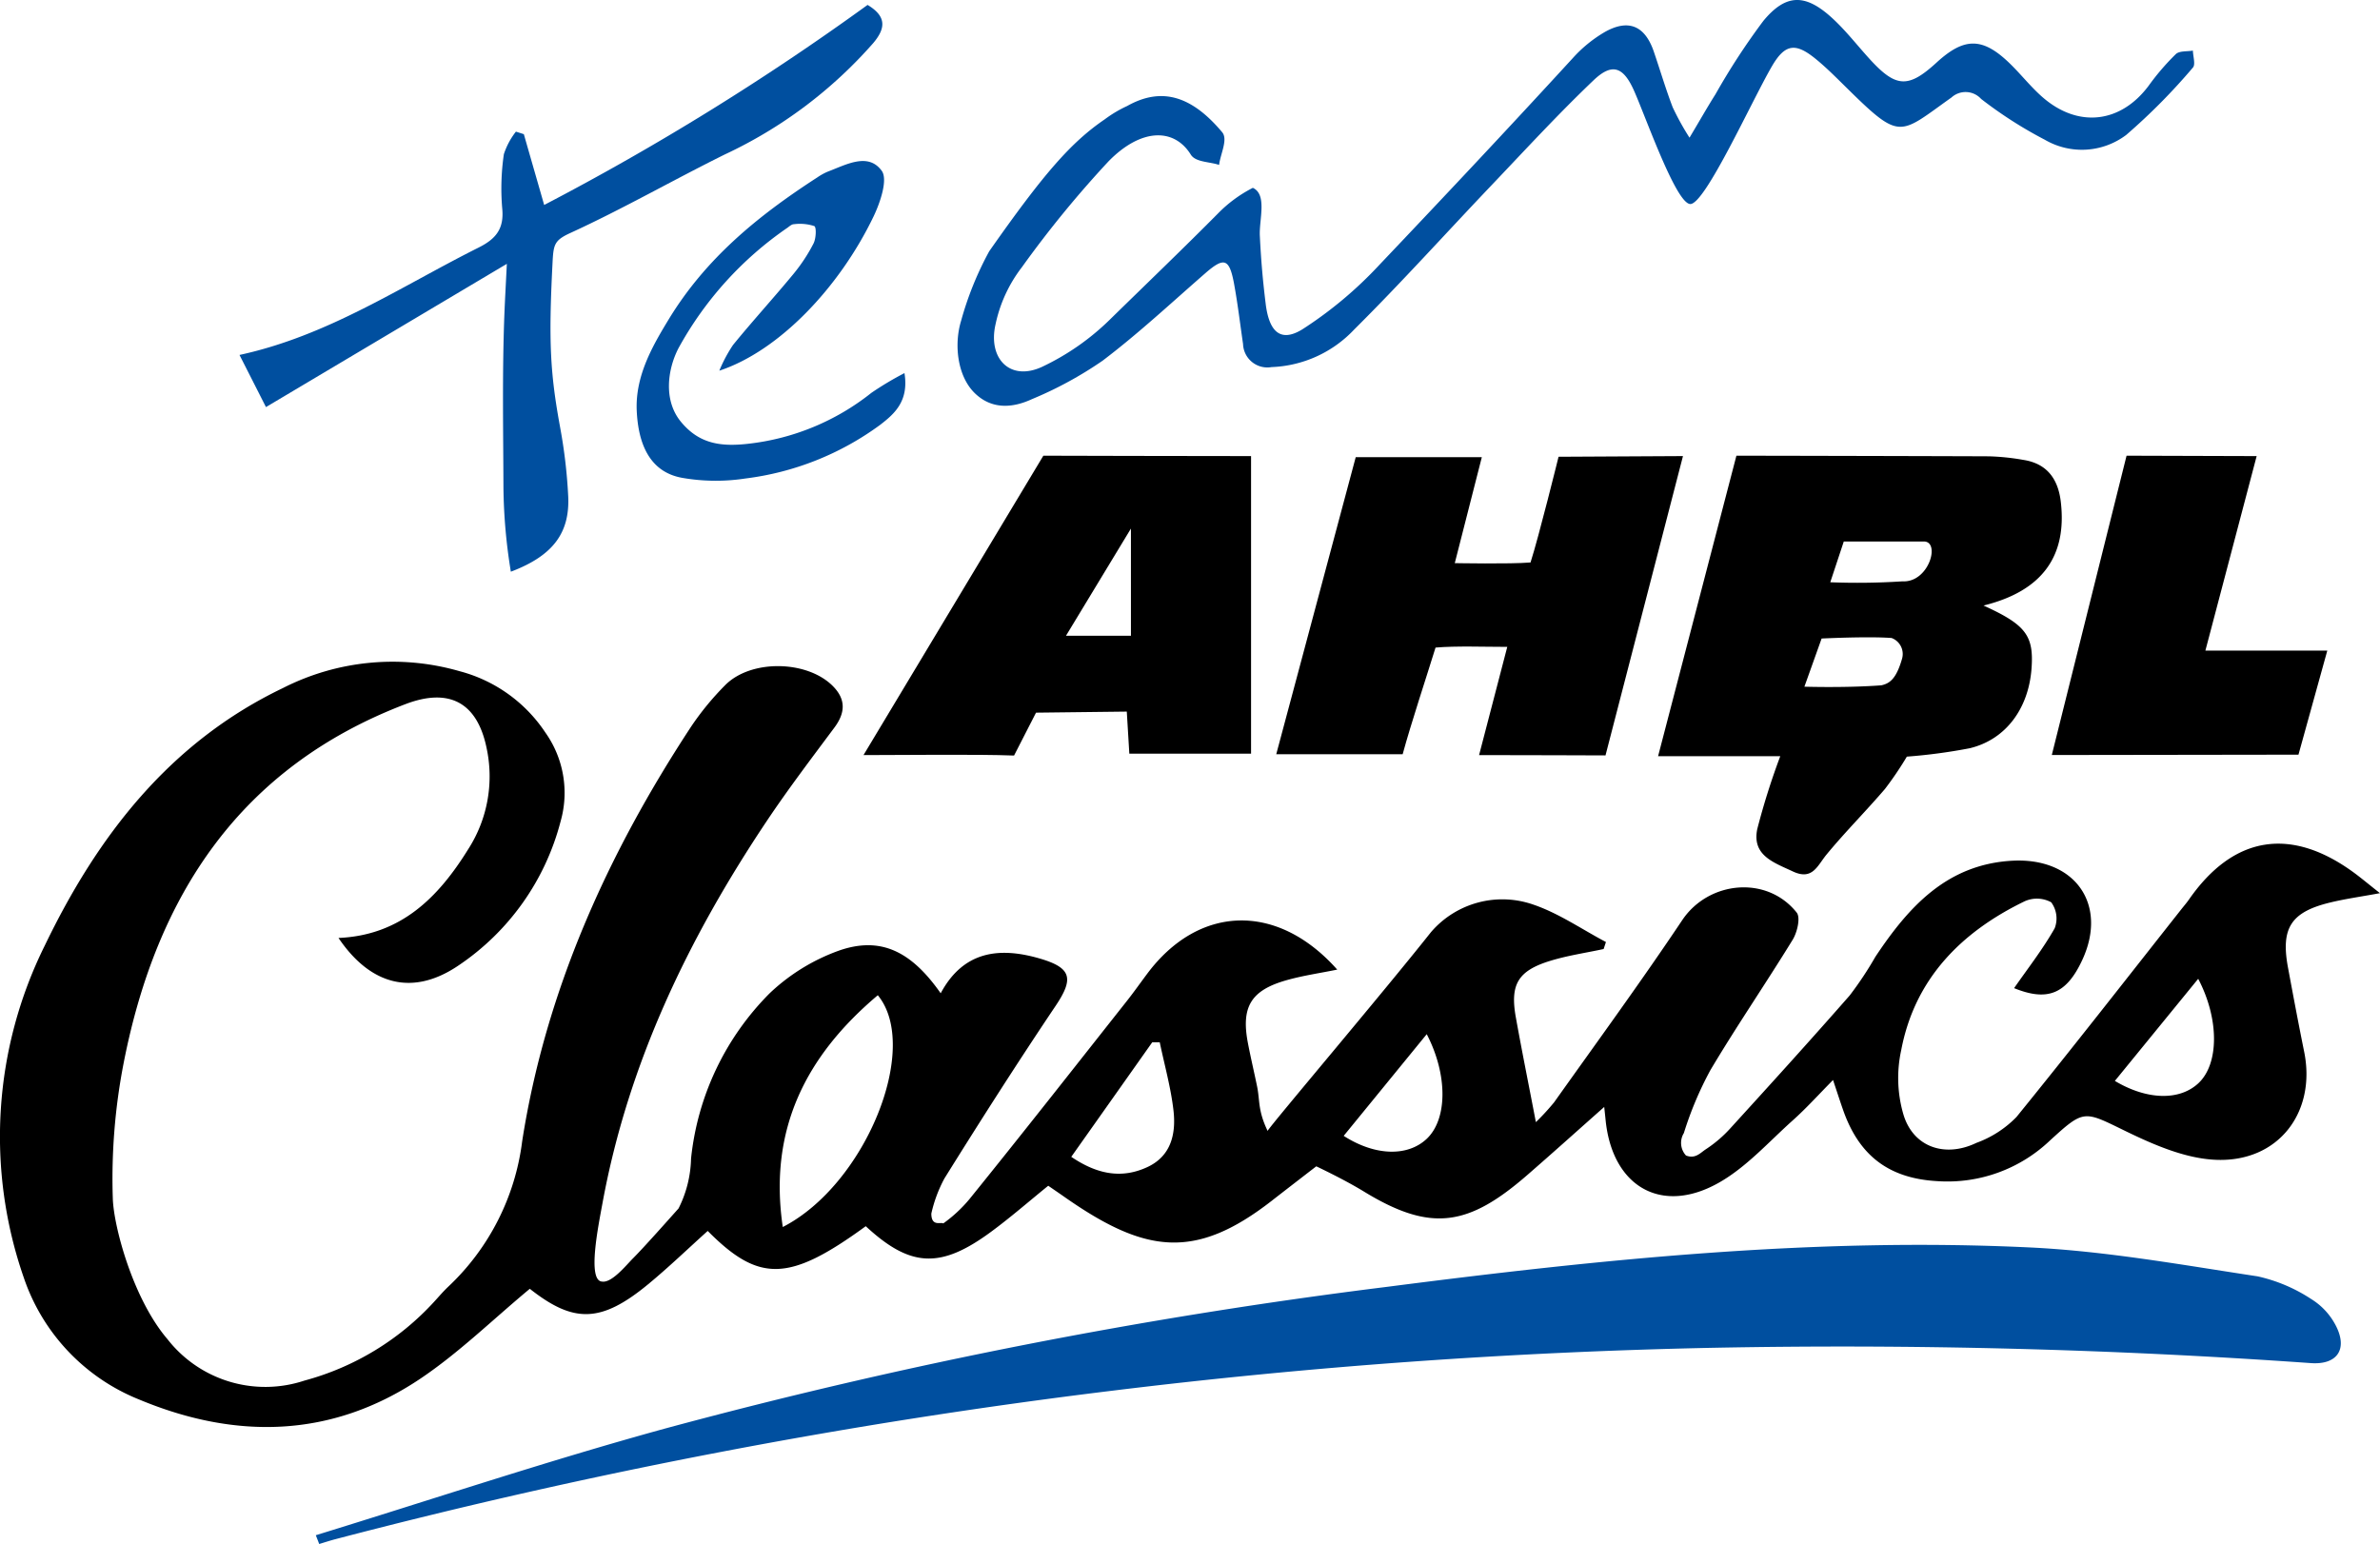 <svg id="Gruppe_201" data-name="Gruppe 201" xmlns="http://www.w3.org/2000/svg" xmlns:xlink="http://www.w3.org/1999/xlink" width="222.888" height="144.604" viewBox="0 0 222.888 144.604">
  <defs>
    <clipPath id="clip-path">
      <rect id="Rechteck_64" data-name="Rechteck 64" width="222.888" height="144.604" fill="none"/>
    </clipPath>
  </defs>
  <g id="Gruppe_200" data-name="Gruppe 200" clip-path="url(#clip-path)">
    <path id="Pfad_124" data-name="Pfad 124" d="M56.353,203.351c.918.187,2.276-1.519,2.942-2.185,1.025-1.028,3.285-3.578,4.254-4.663a10.894,10.894,0,0,0,1.168-4.663,25.669,25.669,0,0,1,7.365-15.488,18.458,18.458,0,0,1,6.524-4.007c3.876-1.335,6.732.072,9.49,4.01,2.1-3.917,5.424-4.366,9.22-3.272,3.044.873,3.267,1.881,1.552,4.437-3.579,5.326-7.032,10.736-10.424,16.181a12.792,12.792,0,0,0-1.224,3.287c0,1.254.9.767,1.117.922A13.016,13.016,0,0,0,90.8,195.62c4.954-6.126,9.817-12.326,14.7-18.505.666-.841,1.284-1.718,1.926-2.577,4.827-6.476,12.189-6.726,17.806-.4-1.643.333-3.186.556-4.675.972-3.409.948-4.346,2.506-3.686,5.927.259,1.352.58,2.693.856,4.042s.057,2.223.984,4.164c.309-.568,10.694-12.8,15.3-18.612a8.8,8.8,0,0,1,9.615-2.571c2.378.815,4.521,2.307,6.771,3.493-.071.22-.143.44-.217.657-1.667.36-3.373.606-5,1.106-3.026.93-3.775,2.214-3.222,5.287.565,3.145,1.2,6.277,1.878,9.82a22.215,22.215,0,0,0,1.706-1.854c4.03-5.671,8.135-11.289,12-17.064,2.458-3.667,7.915-4.229,10.718-.71.374.47.053,1.843-.371,2.538-2.515,4.1-5.246,8.078-7.707,12.216a32.62,32.62,0,0,0-2.488,5.9,1.746,1.746,0,0,0,.2,2.1c.88.345,1.338-.247,1.863-.588a11.785,11.785,0,0,0,2.262-1.929c3.766-4.132,7.525-8.272,11.208-12.477a32.8,32.8,0,0,0,2.4-3.614c3.1-4.663,6.687-8.655,12.8-9,5.885-.333,8.991,4.072,6.587,9.276-1.5,3.252-3.3,3.911-6.393,2.657,1.257-1.81,2.675-3.623,3.8-5.606a2.55,2.55,0,0,0-.327-2.437,2.79,2.79,0,0,0-2.493-.089c-5.945,2.88-10.287,7.27-11.55,13.933a12.169,12.169,0,0,0,.208,6.04c.927,3.073,3.908,4.057,6.83,2.651a10.031,10.031,0,0,0,3.754-2.423c5.213-6.42,10.3-12.947,15.422-19.435.235-.3.49-.592.708-.9,4.194-6.051,9.615-6.91,15.6-2.458.666.5,1.3,1.031,2.31,1.828-1.769.327-3.21.526-4.619.865-3.712.888-4.681,2.392-3.995,6.093.49,2.633.984,5.266,1.516,7.891,1.15,5.647-2.387,10.361-8.248,10.126-2.829-.113-5.751-1.367-8.373-2.639-4.019-1.95-3.926-2.146-7.184.829a13.908,13.908,0,0,1-10.495,3.81c-4.568-.241-7.377-2.369-8.881-6.676-.276-.79-.535-1.587-.939-2.8-1.361,1.376-2.5,2.645-3.769,3.778-2.268,2.03-4.366,4.408-6.97,5.867-5.368,3.011-9.927.309-10.557-5.858-.03-.3-.062-.6-.133-1.263-2.509,2.223-4.818,4.3-7.16,6.337-5.543,4.827-9.038,5.442-15.334,1.593-1.893-1.159-4.473-2.369-4.473-2.369s-2.791,2.152-4.164,3.222c-7.213,5.615-11.883,4.913-19.388-.333-.5-.351-1-.692-1.549-1.07-1.8,1.459-3.525,2.966-5.362,4.318-4.738,3.49-7.555,3.335-11.728-.529-7.158,5.216-9.975,5.311-14.8.443-1.851,1.665-3.65,3.4-5.576,4.991-4.423,3.647-6.985,3.665-11.086.428-3.454,2.868-6.64,6-10.293,8.447-8.31,5.558-17.281,5.683-26.3,1.92A18.786,18.786,0,0,1,2.232,203a40.232,40.232,0,0,1,1.947-31.086c4.943-10.272,11.7-19.058,22.31-24.143a22.622,22.622,0,0,1,16.534-1.587,13.868,13.868,0,0,1,8.049,5.748,9.753,9.753,0,0,1,1.43,8.316A23.3,23.3,0,0,1,42.865,173.8c-4.179,2.794-8.129,1.86-11.164-2.627,5.844-.25,9.359-3.81,12.15-8.316a12.613,12.613,0,0,0,1.718-9.475c-.877-4.265-3.5-5.665-7.582-4.114-15.5,5.906-23.323,17.926-26.391,33.535a56.55,56.55,0,0,0-1.031,12.79c.089,2.651,1.9,9.4,5.121,13.161a11.625,11.625,0,0,0,12.834,3.873,25.4,25.4,0,0,0,12.186-7.434c.414-.455.815-.921,1.257-1.343A22.537,22.537,0,0,0,48.9,190.229c2.191-14.07,7.989-26.916,15.8-38.814a26.3,26.3,0,0,1,3.2-3.905c2.4-2.449,7.683-2.363,10.1.075,1.239,1.251,1.166,2.511.137,3.891-2.149,2.886-4.328,5.754-6.328,8.744-7.341,10.973-12.988,22.711-15.387,35.8-.392,2.137-1.429,7.217-.056,7.335m16.941-5.109c7.748-3.971,12.941-16.811,8.9-21.709-6.679,5.632-10.254,12.507-8.9,21.709m35.3-17.3c-.235,0-.47,0-.7,0-2.488,3.522-4.976,7.044-7.582,10.727,2.44,1.653,4.735,2.077,7.145.951,2.211-1.034,2.669-3.118,2.432-5.255-.244-2.161-.844-4.283-1.29-6.42m17.224,8.759c2.957,1.9,6,1.953,7.779.276,1.941-1.834,1.985-5.977,0-9.8-2.625,3.216-5.193,6.36-7.779,9.526m72.222-5.148c3.038,1.813,6.066,1.857,7.823.217,1.932-1.8,1.97-5.992-.018-9.781l-7.805,9.564" transform="translate(0 -83.325)"/>
    <path id="Pfad_125" data-name="Pfad 125" d="M69.351,300.566c10.869-3.344,21.664-6.955,32.625-9.969a491.572,491.572,0,0,1,67.68-13.292c19.976-2.577,40.018-4.655,60.2-3.692,7.144.342,14.254,1.635,21.346,2.708a15.074,15.074,0,0,1,5.026,2.131,6.331,6.331,0,0,1,2.285,2.461c1.16,2.226.143,3.709-2.321,3.534q-27.972-1.979-56.009-1.435a555.759,555.759,0,0,0-56.305,4.027,550.04,550.04,0,0,0-72.7,13.9c-.508.134-1.011.3-1.512.449-.1-.273-.212-.544-.315-.817" transform="translate(-39.773 -156.779)" fill="#004f9f"/>
    <path id="Pfad_126" data-name="Pfad 126" d="M394.556,114.1c3.983,1.807,4.726,2.832,4.494,5.921-.282,3.73-2.411,6.634-5.784,7.443a51.663,51.663,0,0,1-5.891.787,31.911,31.911,0,0,1-2.051,3.029c-1.783,2.081-3.727,4.027-5.469,6.14-.871,1.061-1.314,2.452-3.169,1.578-1.771-.832-3.828-1.489-3.32-3.959a66.512,66.512,0,0,1,2.155-6.83H364.079l7.335-28.144s16.538.029,23.659.059a21.779,21.779,0,0,1,3.189.33c2.223.336,3.273,1.771,3.528,3.908.609,5.109-1.736,8.381-7.234,9.737M377.781,121.7s3.882.122,7.2-.128c.811-.176,1.406-.63,1.941-2.476a1.6,1.6,0,0,0-.975-1.956c-2.19-.169-6.554.048-6.554.048Zm2.423-9.781a64.64,64.64,0,0,0,6.756-.086c2.479.139,3.584-3.733,2.009-3.733h-7.5Z" transform="translate(-208.798 -57.385)"/>
    <path id="Pfad_127" data-name="Pfad 127" d="M299.232,128.161c.9-3.463,1.727-6.628,2.639-10.135-2.137,0-4.782-.1-6.717.065-.508.041.175-.571,0,0-.874,2.832-2.289,7.088-3.079,9.987H280.237c2.5-9.342,4.961-18.544,7.442-27.817h11.809l-2.532,9.921s5.207.1,7.094-.062c.514-.045-.181.562,0,0,.773-2.4,2.625-9.9,2.625-9.9l11.651-.063-7.255,28.034s-8.257-.03-11.839-.03" transform="translate(-160.715 -57.44)"/>
    <path id="Pfad_128" data-name="Pfad 128" d="M225.892,100.113V127.98h-11.4l-.238-3.938-8.5.1-2.057,4.016h0c-3.513-.134-10.266-.042-14.1-.042l16.841-28.037h1.525s11.776.033,17.935.033m-17.34,16.826h6.084V106.9c-2.205,3.641-4.078,6.729-6.084,10.043" transform="translate(-108.73 -57.395)"/>
    <path id="Pfad_129" data-name="Pfad 129" d="M278.806,12.889c1-1.673,1.685-2.886,2.431-4.066a63.648,63.648,0,0,1,4.485-6.872c2.128-2.565,3.938-2.544,6.426-.273,1.293,1.18,2.375,2.592,3.563,3.891,2.435,2.657,3.591,2.708,6.23.288,2.618-2.4,4.336-2.381,6.913.142,1.037,1.017,1.944,2.179,3.038,3.127,3.344,2.892,7.309,2.4,9.918-1.109a22.683,22.683,0,0,1,2.535-2.948c.336-.321,1.058-.232,1.6-.33.012.541.262,1.3,0,1.59a57.22,57.22,0,0,1-6.247,6.31,6.891,6.891,0,0,1-7.627.446,39.318,39.318,0,0,1-5.959-3.819,1.966,1.966,0,0,0-2.782-.131c-4.934,3.5-4.717,4.117-9.856-.951-.928-.913-1.846-1.843-2.853-2.664-1.855-1.513-2.844-1.447-4.072.636-1.858,3.16-6.313,13.06-7.692,12.953s-4.306-8.593-5.335-10.8c-.99-2.113-2.036-2.384-3.715-.782-3.314,3.16-6.42,6.542-9.583,9.862-4.268,4.482-8.417,9.092-12.807,13.455a11.194,11.194,0,0,1-7.757,3.537,2.276,2.276,0,0,1-2.669-2.164c-.277-1.89-.5-3.789-.847-5.668-.44-2.36-.937-2.487-2.7-.948-3.168,2.761-6.253,5.638-9.6,8.177a35.727,35.727,0,0,1-6.622,3.605c-1.813.841-3.766.987-5.356-.562-1.641-1.6-1.956-4.568-1.278-6.779a30.369,30.369,0,0,1,2.631-6.506c5.124-7.309,7.674-10.213,10.822-12.361a11.555,11.555,0,0,1,2.1-1.248c3.2-1.8,6.018-.975,8.893,2.455.571.681-.166,2.033-.285,3.064-.9-.306-2.2-.244-2.648-.96-1.575-2.535-4.675-2.482-7.716.633a100.505,100.505,0,0,0-8.1,9.9,13.235,13.235,0,0,0-2.476,5.371c-.722,3.207,1.37,5.353,4.366,3.965a23.2,23.2,0,0,0,6.334-4.413c3.222-3.154,6.946-6.732,10.123-9.936a12.508,12.508,0,0,1,3.276-2.413c1.364.624.583,2.975.654,4.47.113,2.277.27,4.131.547,6.378.3,2.476,1.29,3.721,3.43,2.408a37.521,37.521,0,0,0,7.213-6.036c6.168-6.494,12.073-12.775,18.125-19.376a12.5,12.5,0,0,1,3-2.443c2.223-1.251,3.76-.571,4.583,1.843.592,1.732,1.114,3.5,1.766,5.207a25.111,25.111,0,0,0,1.572,2.844" transform="translate(-120.579 0)" fill="#004f9f"/>
    <path id="Pfad_130" data-name="Pfad 130" d="M469.716,100.11l-4.8,18.214h11.416l-2.7,9.749-23.1.033,7-28.031h.921Z" transform="translate(-258.379 -57.392)"/>
    <path id="Pfad_131" data-name="Pfad 131" d="M79.217,13.181c.6,2.1,1.207,4.2,1.905,6.634A243.182,243.182,0,0,0,111.409,1.078c1.777,1.07,1.718,2.179.517,3.591a42.316,42.316,0,0,1-13.856,10.4c-4.8,2.372-9.627,5.139-14.493,7.368-1.531.7-1.587,1.091-1.676,2.877-.377,7.407-.208,10.311.728,15.4a48.314,48.314,0,0,1,.743,6.372c.167,3.427-1.409,5.582-5.371,7.077a51.611,51.611,0,0,1-.693-7.846c-.018-5.427-.122-10.86.089-16.288.054-1.355.131-2.708.229-4.7L55.068,38.745c-.844-1.664-1.584-3.124-2.479-4.883,8.316-1.8,15.129-6.423,22.4-10.061,1.662-.832,2.4-1.8,2.2-3.706a22.148,22.148,0,0,1,.158-5.035,6.874,6.874,0,0,1,1.129-2.113c.247.078.49.158.737.235" transform="translate(-30.16 -0.618)" fill="#004f9f"/>
    <path id="Pfad_132" data-name="Pfad 132" d="M147.535,54.981a13.615,13.615,0,0,1,1.278-2.4c1.837-2.253,3.8-4.4,5.653-6.643a15.984,15.984,0,0,0,1.887-2.862c.241-.467.285-1.525.074-1.632a4.356,4.356,0,0,0-1.914-.175c-.2,0-.413.193-.595.327a32.783,32.783,0,0,0-10.219,11.3c-1.025,1.988-1.412,4.883.238,6.878,1.679,2.033,3.662,2.363,6.334,2.054a22.53,22.53,0,0,0,11.5-4.764,29.914,29.914,0,0,1,3.1-1.851c.428,2.633-.945,3.819-2.274,4.845a26.9,26.9,0,0,1-12.641,5.029,18.269,18.269,0,0,1-5.9-.063c-3.061-.547-4.117-3.195-4.259-6.289-.148-3.282,1.519-6.126,2.984-8.539,3.463-5.7,8.325-9.689,13.925-13.309a5.4,5.4,0,0,1,1-.55c1.7-.639,3.754-1.819,5.032-.077.6.82-.139,2.987-.77,4.3-3.216,6.678-8.878,12.593-14.436,14.427" transform="translate(-80.167 -20.269)" fill="#004f9f"/>
  </g>
</svg>
